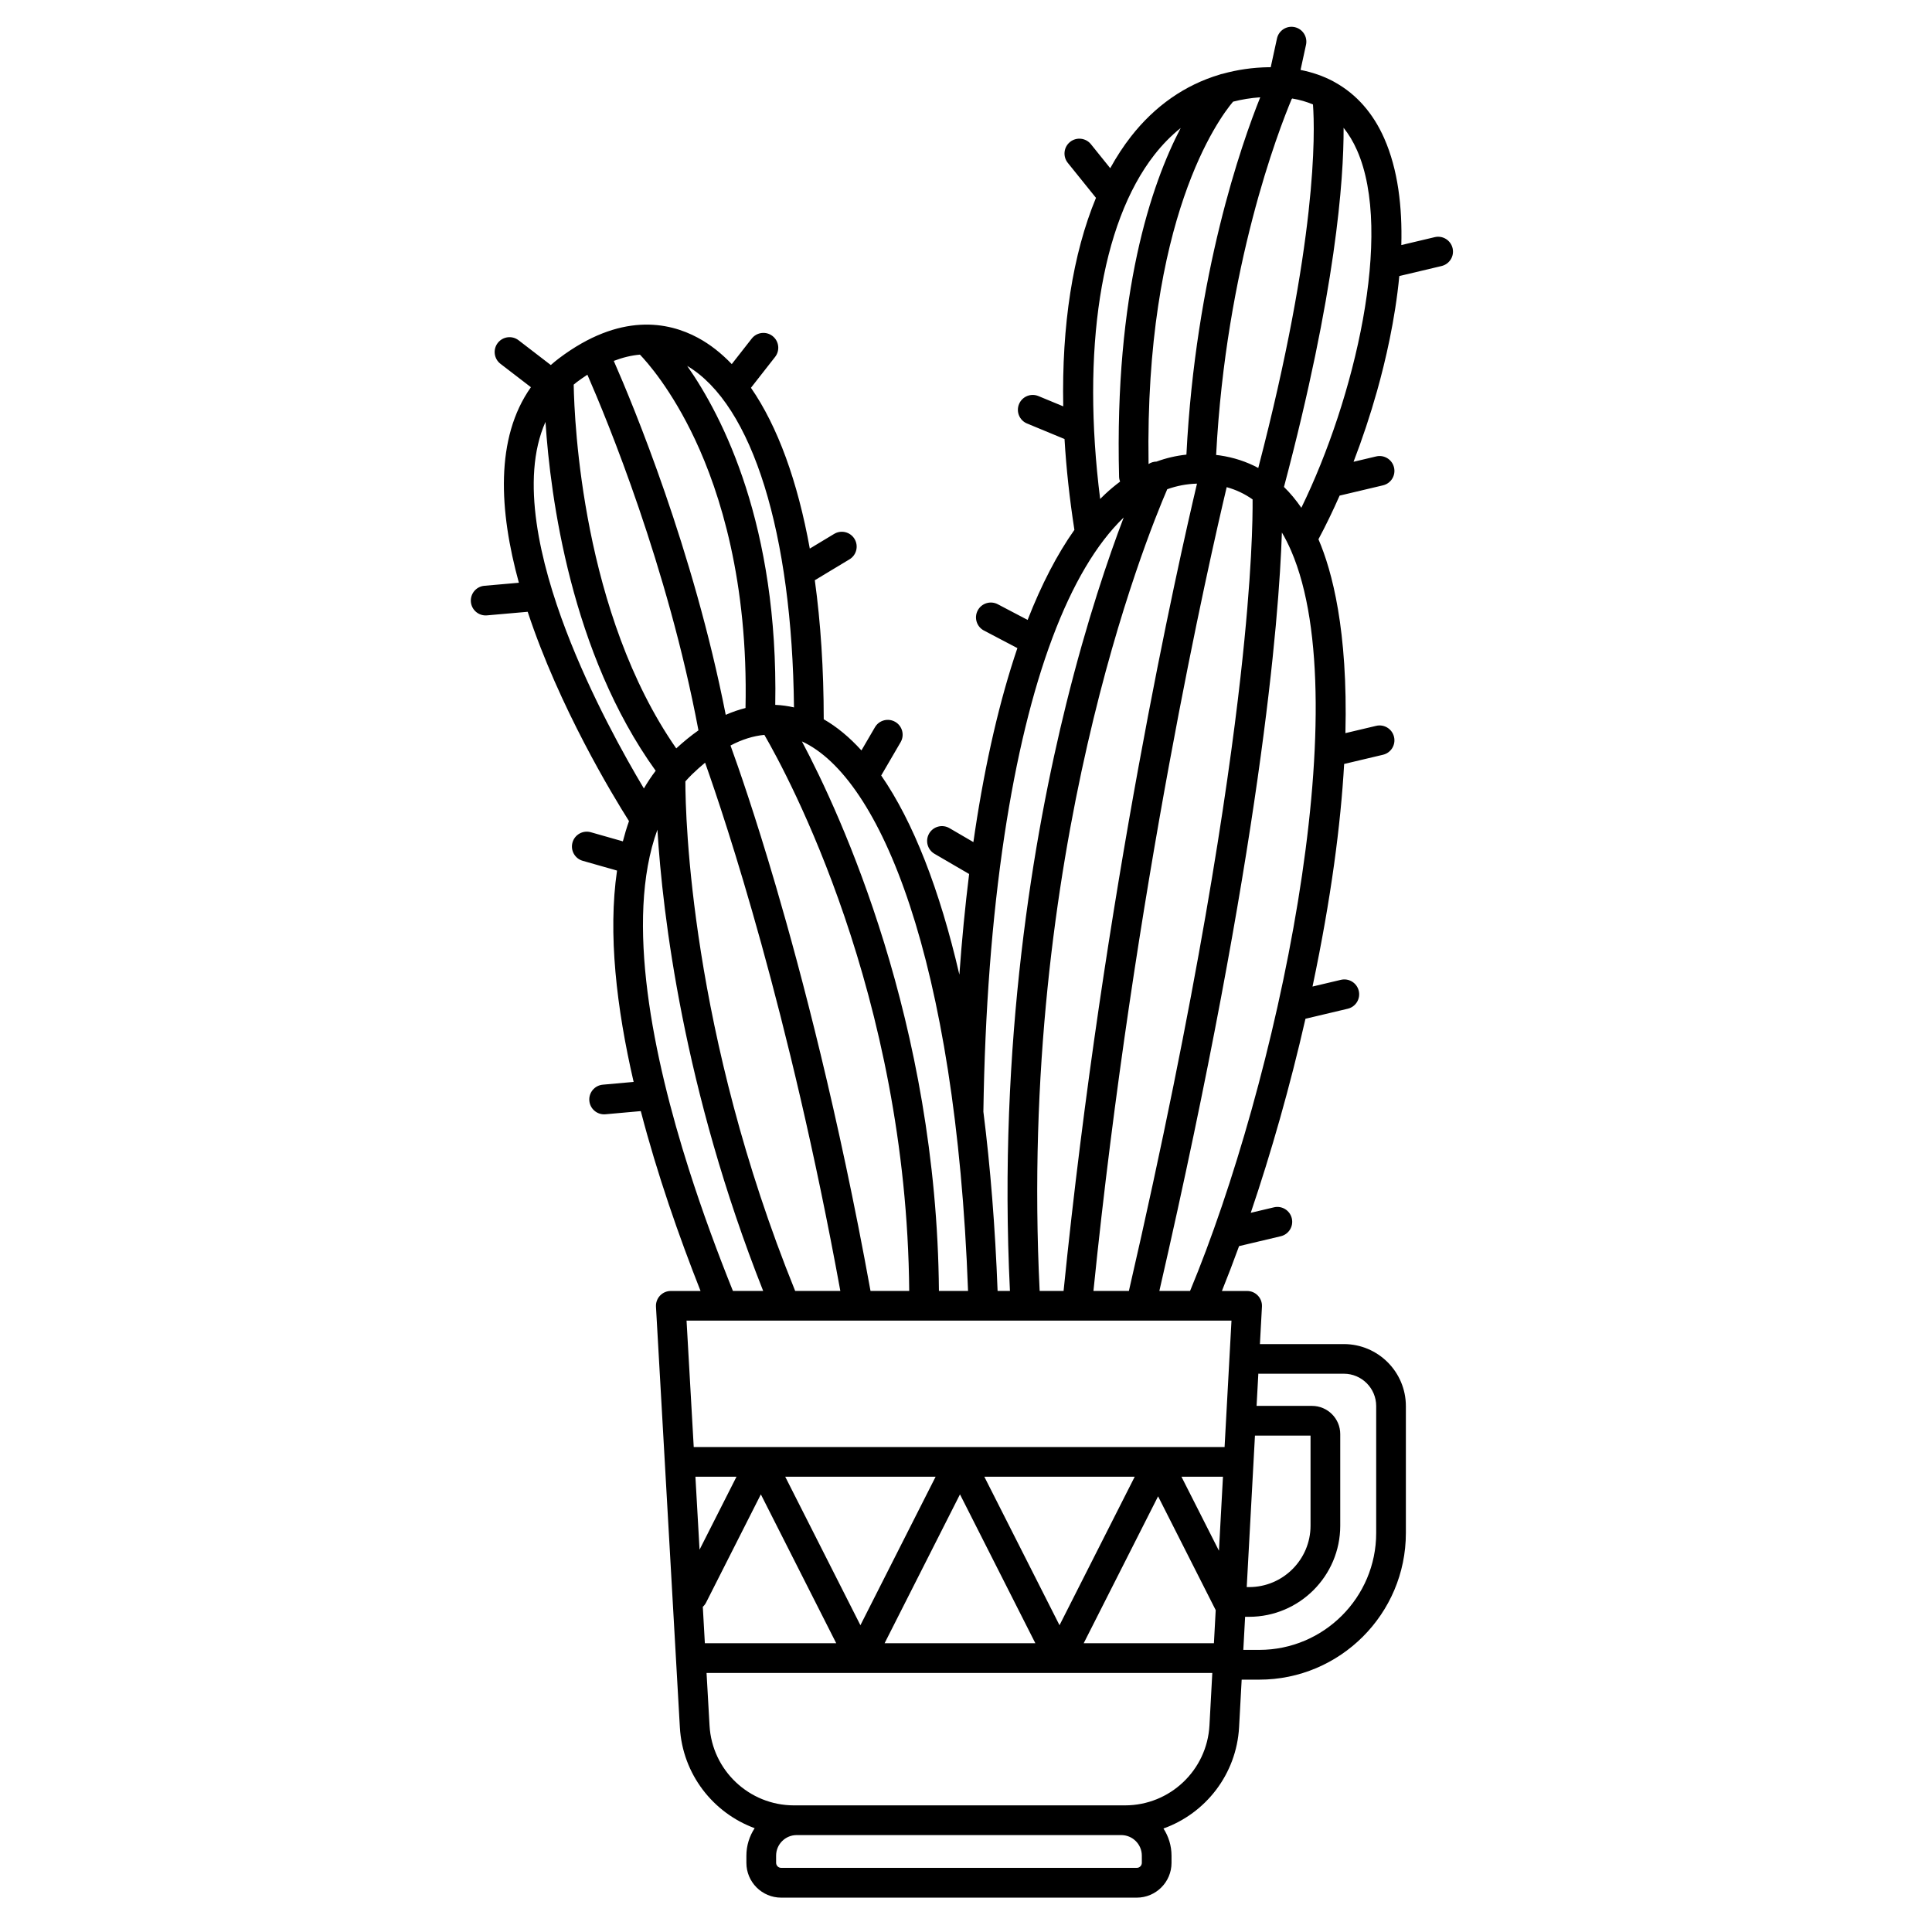 <?xml version="1.0" encoding="UTF-8"?>
<!-- Uploaded to: ICON Repo, www.svgrepo.com, Generator: ICON Repo Mixer Tools -->
<svg fill="#000000" width="800px" height="800px" version="1.1" viewBox="144 144 512 512" xmlns="http://www.w3.org/2000/svg">
 <path d="m528.95 209.77c-0.504-2.113-2.621-3.43-4.738-2.922l-8.848 2.098c0.27-10.008-0.859-19.992-4.547-28.324-2.953-6.672-7.34-11.617-12.965-14.766-0.191-0.129-0.395-0.246-0.609-0.344-2.606-1.375-5.477-2.367-8.586-2.977l1.449-6.66c0.461-2.125-0.887-4.219-3.012-4.684-2.125-0.465-4.219 0.887-4.684 3.012l-1.656 7.617c-0.176 0-0.344-0.008-0.52-0.008-4.269 0.066-8.363 0.668-12.25 1.754-0.273 0.047-0.547 0.113-0.809 0.219-9.145 2.734-17.113 8.277-23.457 16.398-2 2.559-3.828 5.371-5.496 8.391l-5.117-6.356c-1.363-1.691-3.84-1.961-5.535-0.598-1.691 1.363-1.961 3.84-0.598 5.535l7.473 9.281c-6.16 14.859-9.094 33.754-8.676 55.25l-6.578-2.723c-2.008-0.832-4.312 0.121-5.141 2.133-0.832 2.008 0.121 4.312 2.129 5.141l9.93 4.109c0.457 7.75 1.332 15.801 2.617 24.074-4.57 6.469-8.715 14.457-12.395 23.867l-7.918-4.156c-1.922-1.008-4.305-0.27-5.312 1.656-1.012 1.926-0.27 4.305 1.656 5.316l8.859 4.652c-4.644 13.691-8.422 29.914-11.223 48.438-0.148 0.984-0.289 1.98-0.434 2.973l-6.344-3.699c-1.879-1.094-4.289-0.461-5.383 1.418s-0.461 4.289 1.418 5.383l9.18 5.352c-1.062 8.562-1.926 17.461-2.586 26.672-5.211-22.512-12.215-40.477-20.715-52.777l5.144-8.824c1.094-1.879 0.461-4.289-1.418-5.383s-4.289-0.461-5.383 1.418l-3.582 6.144c-3.16-3.481-6.496-6.254-9.992-8.254-0.008-13.27-0.816-25.621-2.363-36.848l9.188-5.535c1.863-1.121 2.461-3.539 1.34-5.402-1.121-1.863-3.539-2.461-5.402-1.34l-6.457 3.891c-3.231-17.863-8.516-32.391-15.594-42.613l6.402-8.18c1.34-1.711 1.039-4.188-0.672-5.527-1.711-1.34-4.188-1.039-5.527 0.672l-5.289 6.758c-2.781-2.902-5.773-5.254-8.98-6.981-7.863-4.238-20.629-6.734-36.797 5.441-0.762 0.574-1.48 1.176-2.176 1.789l-8.547-6.57c-1.723-1.324-4.195-1-5.519 0.723-1.324 1.723-1 4.195 0.723 5.519l8.07 6.203c-9.531 13.473-8.43 32.766-3.191 51.82l-9.145 0.805c-2.164 0.191-3.766 2.102-3.574 4.266 0.18 2.047 1.898 3.59 3.918 3.59 0.117 0 0.23-0.004 0.348-0.016l10.789-0.949c8.367 25.336 22.574 48.727 26.848 55.473-0.613 1.734-1.152 3.523-1.625 5.363l-8.484-2.414c-2.09-0.598-4.269 0.617-4.863 2.707s0.617 4.269 2.707 4.863l9.094 2.59c-2.434 16.66-0.156 36.309 4.398 56.004l-8.172 0.734c-2.164 0.195-3.762 2.106-3.566 4.273 0.184 2.047 1.902 3.586 3.914 3.586 0.117 0 0.238-0.004 0.355-0.016l9.367-0.84c4.356 16.746 10.133 33.238 15.836 47.668h-7.883c-1.082 0-2.117 0.445-2.859 1.234-0.742 0.785-1.129 1.844-1.07 2.926l6.332 111.49c0.703 12.371 8.785 22.664 19.82 26.715-1.379 2.098-2.191 4.602-2.191 7.297v1.895c0 5.082 4.133 9.215 9.215 9.215h94.234c5.082 0 9.215-4.133 9.215-9.215v-1.895c0-2.656-0.789-5.129-2.137-7.211 11.176-3.996 19.363-14.383 20.043-26.875l0.684-12.574h4.664c21.422 0 38.852-17.43 38.852-38.852v-33.637c0-9.066-7.375-16.438-16.438-16.438h-22.242l0.539-9.922c0.059-1.078-0.328-2.137-1.074-2.922-0.742-0.785-1.777-1.23-2.859-1.23h-6.68c1.527-3.785 3.047-7.766 4.547-11.887l11.055-2.621c2.117-0.5 3.426-2.621 2.922-4.738-0.5-2.113-2.625-3.426-4.738-2.922l-6.141 1.453c5.402-15.906 10.426-33.566 14.5-51.426l11.203-2.656c2.117-0.5 3.426-2.621 2.922-4.738-0.5-2.113-2.625-3.426-4.738-2.922l-7.519 1.781c4.973-23.578 7.473-43.02 8.383-58.988l10.297-2.441c2.117-0.5 3.426-2.621 2.922-4.738-0.5-2.113-2.621-3.426-4.738-2.922l-8.145 1.93c0.684-27.223-3.531-42.988-7.144-51.379 1.93-3.606 3.809-7.484 5.609-11.566l11.496-2.723c2.117-0.5 3.426-2.621 2.922-4.738-0.5-2.113-2.621-3.426-4.738-2.922l-5.988 1.418c2.316-6.027 4.43-12.348 6.234-18.77 2.191-7.797 4.785-18.832 5.894-30.453l11.176-2.648c2.137-0.504 3.445-2.625 2.941-4.738zm-51.496 58.246c-3.113-1.68-6.527-2.793-10.234-3.336-0.312-0.047-0.621-0.074-0.934-0.109 2.598-49.93 16.496-85.906 20.027-94.332 0.047-0.047 0.098-0.086 0.141-0.133 1.977 0.328 3.805 0.859 5.496 1.574 0.551 7.387 1.16 36.309-14.496 96.336zm-4.703 55.336c-3.457 30.746-11.402 83.832-29.582 162.76h-9.395c10.812-106.46 30.887-194.39 35.312-213.01 2.492 0.688 4.773 1.773 6.863 3.246 0.043 4.84-0.137 19.777-3.199 47.004zm-53.23 162.76c-5.719-115.83 28.227-199.56 33.812-212.46 2.547-0.914 5.168-1.41 7.883-1.484-4.879 20.645-24.684 108.3-35.355 213.94zm51.254-315.17c2.309-0.594 4.707-0.984 7.203-1.16-4.91 12.219-17.145 46.938-19.566 94.699-2.711 0.285-5.356 0.902-7.93 1.844-0.75 0.012-1.48 0.238-2.102 0.648-1.023-65.098 18.602-91.543 22.395-96.031zm-20.852 14.086c2.141-2.738 4.469-5.102 6.969-7.113-7.773 14.898-17.566 43.586-16.324 92.434 0.012 0.453 0.113 0.879 0.266 1.281-1.328 0.996-2.637 2.078-3.918 3.273-0.457 0.43-0.914 0.871-1.363 1.324-4.957-39.316 0.074-72.895 14.371-91.199zm-8.133 96.113c-3.988 10.465-9.719 27.199-15.203 49.277-8.648 34.832-18.145 89.852-14.945 155.69h-3.269c-0.645-16.91-1.91-32.82-3.769-47.512 0.398-26.523 2.258-51.219 5.582-73.223 6.238-41.234 17.16-70.328 31.605-84.23zm-41.246 204.97h-7.719c-0.594-71.156-25.957-126.12-36.309-145.63 20.762 9.527 40.789 57.77 44.027 145.63zm-45.816 0c-27.777-68.574-29.086-125.61-29.098-135.03 0.578-0.652 1.176-1.293 1.805-1.902 1.148-1.109 2.285-2.121 3.422-3.059 5.438 15.293 22.316 65.891 35.84 139.99zm-41.137-248.13c1.781 1.848 8.348 9.164 14.629 22.547 6.559 13.977 14.086 37.523 13.348 71.102-1.688 0.422-3.438 1.016-5.242 1.805-8.578-43.742-24.539-82.117-29.668-93.793 2.359-0.906 4.676-1.469 6.934-1.66zm61.105 248.13c-8.496-46.879-18.293-84.117-25.082-107.29-5.59-19.074-10.012-31.734-12.023-37.254 3.047-1.605 6.043-2.543 8.977-2.816 6.188 10.664 37.715 68.852 38.383 147.36zm-20.281-154.64c-1.551-0.359-3.207-0.602-4.965-0.676 0.848-47.547-13.875-76.328-23.336-89.828 17.387 10.332 27.805 44.523 28.301 90.504zm-54.75-88.168c5.305 12.133 21.242 50.734 29.434 94.25-1.918 1.348-3.879 2.934-5.887 4.781-24.84-35.727-26.996-86.387-27.176-96.402 0.285-0.23 0.555-0.473 0.852-0.695 0.938-0.699 1.859-1.332 2.777-1.934zm-5.668 67.77c-6.777-17.785-12.227-40.016-5.438-55.266 1.312 19.973 6.777 61.285 29.203 92.453-1.137 1.492-2.176 3.055-3.125 4.691-5.012-8.387-13.977-24.391-20.641-41.879zm32.543 142.74c-9.309-29.25-17.086-65.906-8.32-89.938 1.383 22.43 6.852 68.766 28.027 122.23h-8.02c-3.988-9.926-8.066-20.914-11.688-32.293zm3.711 116.01c0.344-0.312 0.645-0.688 0.867-1.129l14.516-28.672 19.977 39.457h-34.816zm135.45 9.656h-34.512l19.715-38.938 15.27 30.16zm10.875-55.027h14.73v23.871c0 8.973-7.301 16.273-16.273 16.273h-0.637zm-9.543 30.512-9.934-19.617h11zm-42.25 19.738-19.926-39.355h39.855zm-6.402 4.777h-39.957l19.98-39.457zm-46.363-4.777-19.926-39.355h39.855zm-42.629-20.02-1.098-19.336h10.887zm117.21 82.977c0 0.742-0.602 1.344-1.344 1.344h-94.234c-0.742 0-1.344-0.602-1.344-1.344v-1.895c0-3.004 2.441-5.445 5.445-5.445h86.027c3.004 0 5.445 2.441 5.445 5.445zm-4.461-15.215h-87.727c-11.875 0-21.703-9.285-22.375-21.141l-0.793-13.953h40.754 0.016 0.004 0.004 0.016 52.727 0.016 0.004 0.004 0.016 40.469l-0.754 13.898c-0.648 11.887-10.477 21.195-22.379 21.195zm58-114.39c4.723 0 8.566 3.844 8.566 8.566v33.637c0 17.082-13.898 30.98-30.98 30.98h-4.234l0.477-8.766h1.062c13.316 0 24.148-10.832 24.148-24.145v-24.27c0-4.121-3.356-7.477-7.477-7.477h-14.695l0.465-8.531zm-31.613 19.426h-140.68l-1.902-33.5h26.125 0.012 0.012 19.309 0.004 0.004 58.012 0.008 0.004 16.867 0.008 0.012 24.035zm-9.145-41.371h-8.137c26.871-117.02 31.715-178.01 32.469-200.99 0.879 1.492 1.699 3.106 2.461 4.863 17.734 41.039-4.016 141.39-26.793 196.13zm29.488-207.54c-1.414-2.059-2.945-3.902-4.602-5.519 13.738-51.77 15.859-81.445 15.801-95.18 1.367 1.711 2.555 3.68 3.551 5.938 9.746 22.004-0.637 65.891-14.75 94.762z"/>
</svg>